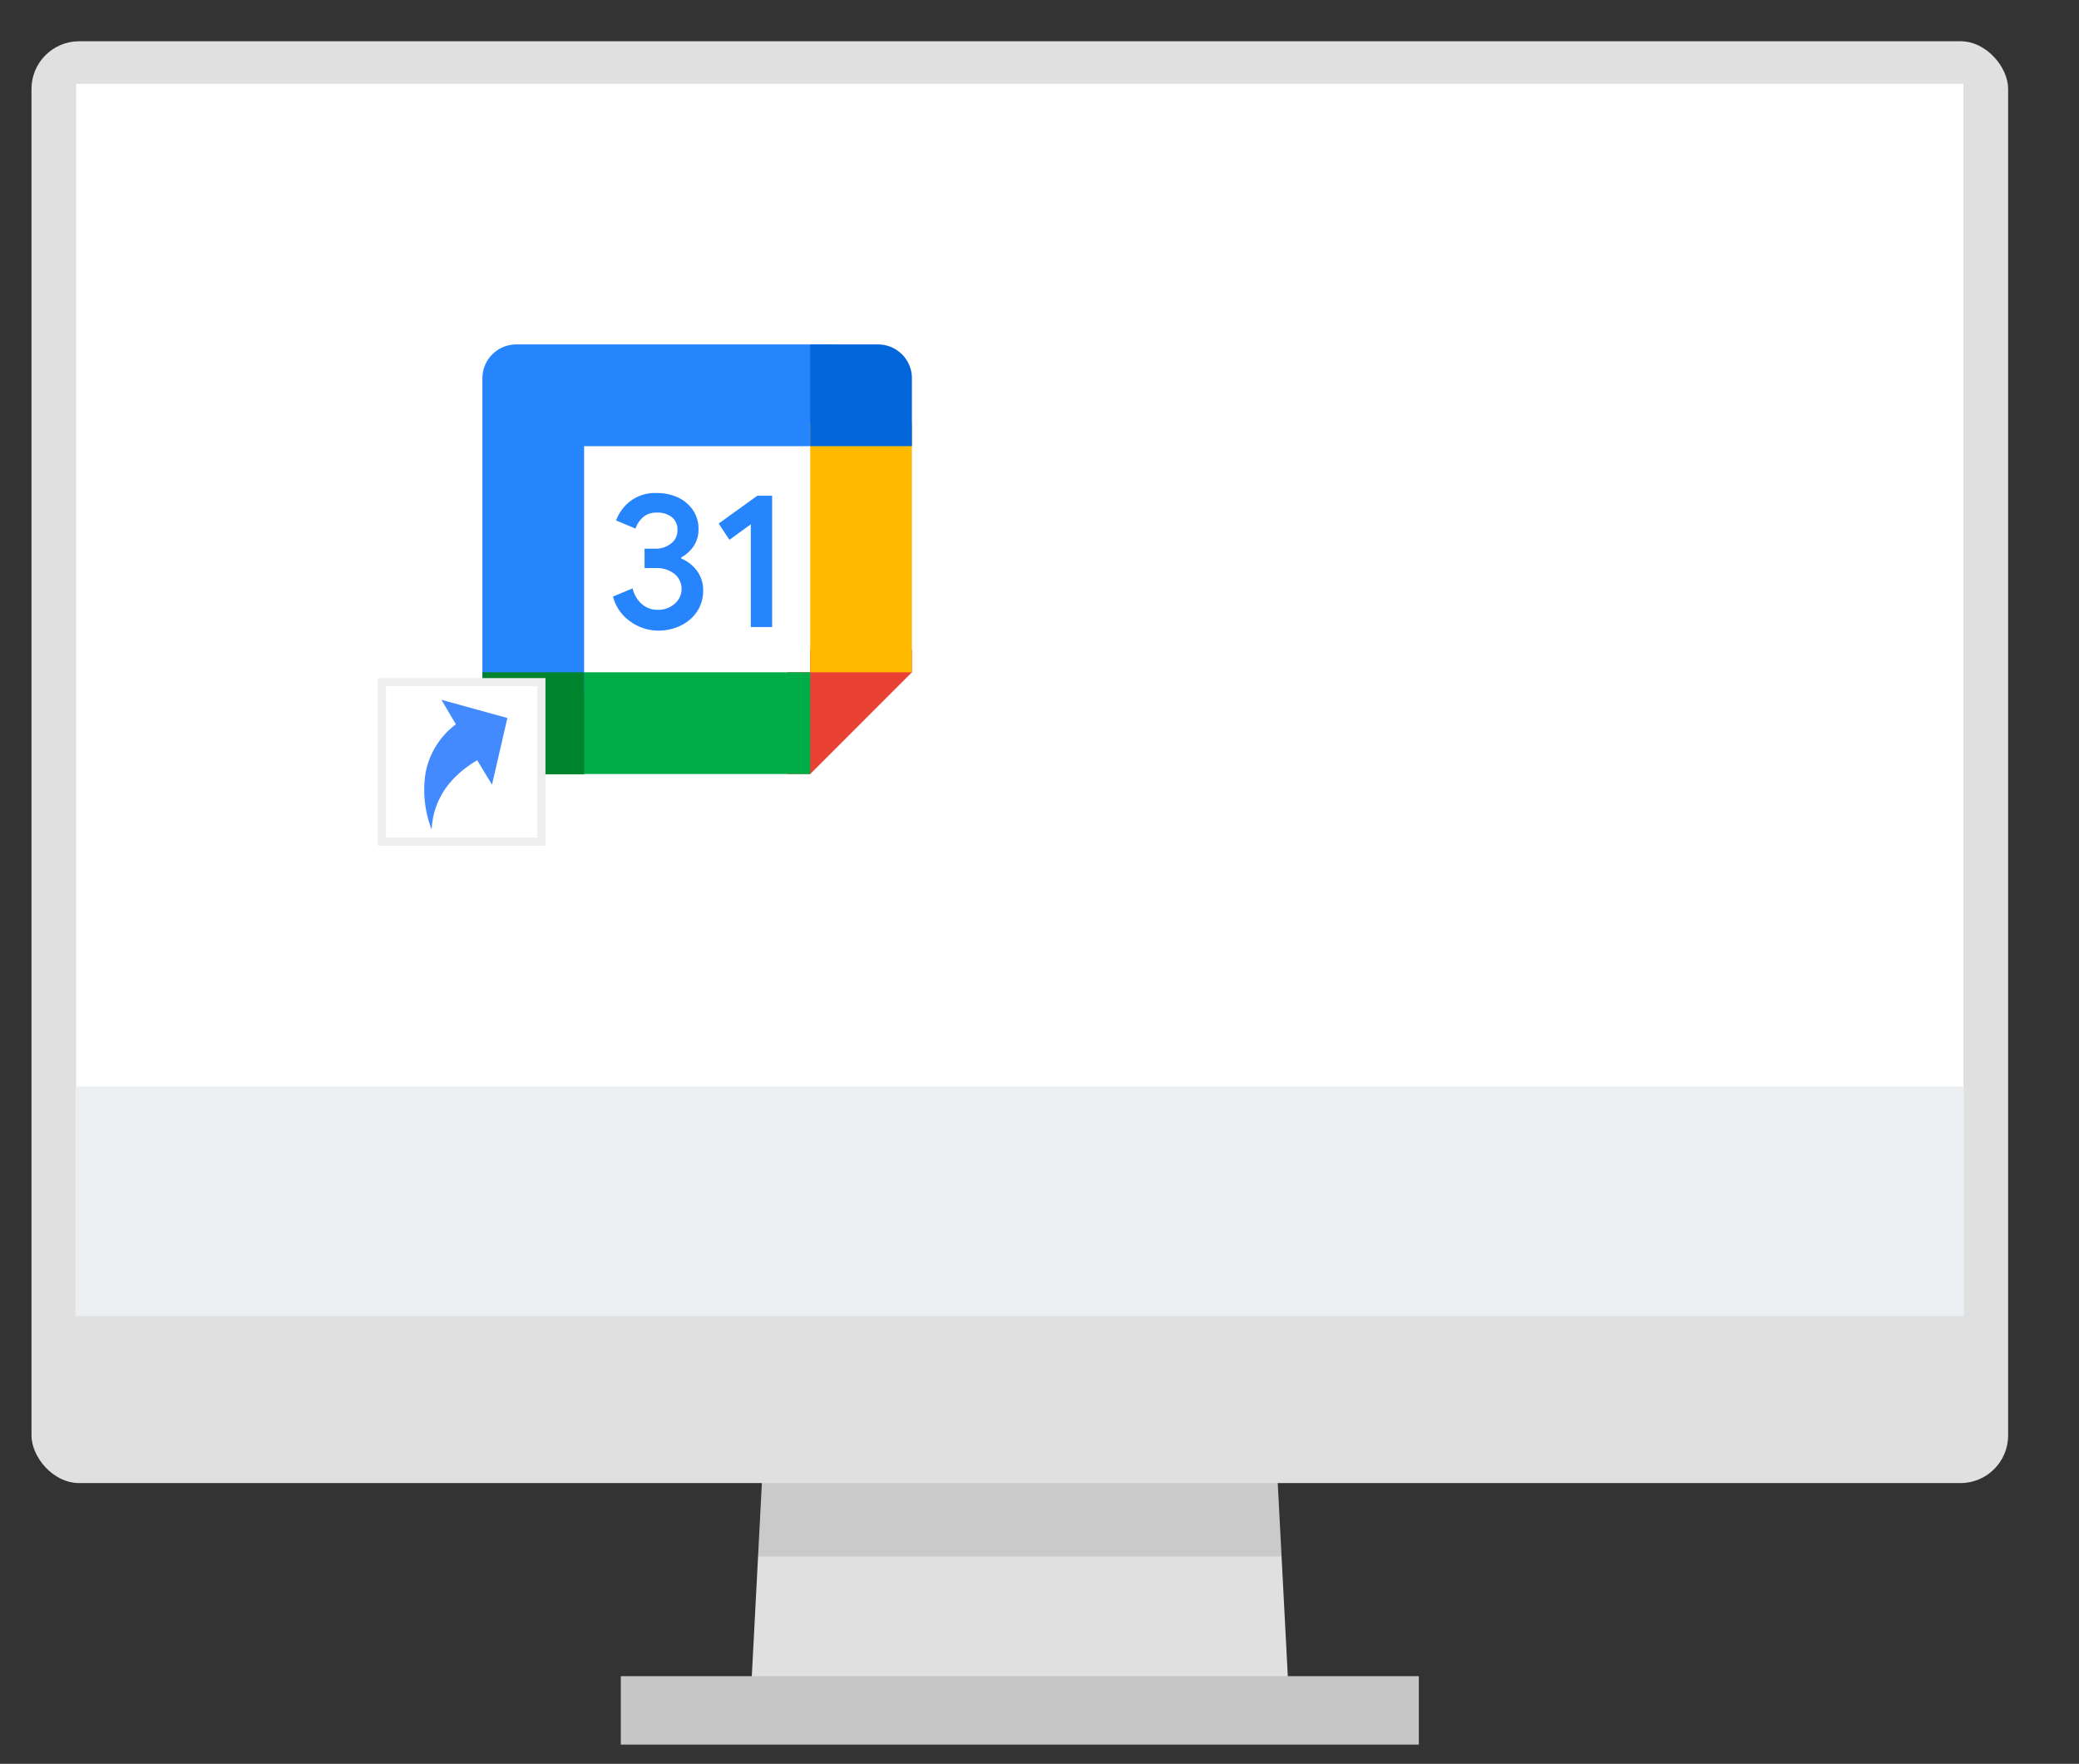 <svg xmlns="http://www.w3.org/2000/svg" xmlns:xlink="http://www.w3.org/1999/xlink" viewBox="0 0 255.52 216.76"><rect x="0" y="0" width="255.52" height="216.76" fill="#333333" stroke="none"/><defs><style>.a{fill:none;}.b{fill:#e0e0e0;}.c{clip-path:url(#a);}.d{opacity:0.1;}.e{fill:#c6c6c6;}.f,.n{fill:#fff;}.g{fill:#eceff1;}.h{fill:#2684fc;}.i{fill:#e94235;}.j{fill:#00ac47;}.k{fill:#00832d;}.l{fill:#ffba00;}.m{fill:#0066da;}.n{stroke:#eee;stroke-miterlimit:10;}.o{fill:#448aff;}</style><clipPath id="a"><polygon class="a" points="158.3 206.39 92.38 206.39 93.78 179.6 156.9 179.6 158.3 206.39"/></clipPath></defs><polygon class="b" points="158.3 206.39 92.38 206.39 93.78 179.6 156.9 179.6 158.3 206.39"/><g class="c"><rect class="d" x="60.01" y="171.66" width="133.11" height="19.62"/></g><rect class="e" x="76.3" y="205.99" width="98.08" height="8.41"/><rect class="b" x="3.87" y="5.07" width="242.94" height="177.19" rx="5.86"/><rect class="f" x="9.37" y="10.31" width="231.94" height="141.71"/><rect class="g" x="9.27" y="133.52" width="232.09" height="28.23"/><polygon class="f" points="99.58 54.83 87.08 53.44 71.79 54.83 70.4 68.73 71.79 82.62 85.69 84.36 99.58 82.62 100.97 68.38 99.58 54.83"/><path class="h" d="M77.49,76.39a5.36,5.36,0,0,1-2.15-3.08l2.41-1a3.63,3.63,0,0,0,1.15,1.94,2.94,2.94,0,0,0,2,.69,3,3,0,0,0,2-.72,2.39,2.39,0,0,0,0-3.69,3.49,3.49,0,0,0-2.25-.72H79.22V67.43h1.25a3,3,0,0,0,2-.63,2,2,0,0,0,.79-1.71,1.88,1.88,0,0,0-.71-1.55A2.77,2.77,0,0,0,80.71,63a2.42,2.42,0,0,0-1.69.57,3.28,3.28,0,0,0-.91,1.39l-2.39-1a5.29,5.29,0,0,1,1.75-2.37,5,5,0,0,1,3.26-1,6.07,6.07,0,0,1,2.63.56,4.55,4.55,0,0,1,1.83,1.57,4.07,4.07,0,0,1,.66,2.26,3.69,3.69,0,0,1-.61,2.16,4.35,4.35,0,0,1-1.51,1.36v.14a4.55,4.55,0,0,1,1.93,1.51,3.93,3.93,0,0,1,.76,2.43,4.54,4.54,0,0,1-.72,2.53,5,5,0,0,1-2,1.75,6.29,6.29,0,0,1-2.85.64A5.94,5.94,0,0,1,77.49,76.39Z"/><path class="h" d="M92.28,64.43l-2.63,1.91-1.32-2,4.75-3.42H94.9V77.06H92.28Z"/><polygon class="i" points="99.58 95.12 112.08 82.62 112.08 79.84 99.58 79.84 99.58 82.62 96.8 82.62 96.8 95.12 99.58 95.12"/><rect class="a" x="71.79" y="54.83" width="27.79" height="27.79"/><rect class="j" x="69.01" y="82.62" width="30.57" height="12.5"/><path class="h" d="M63.46,42.33a4.16,4.16,0,0,0-4.17,4.17V85.4h12.5V54.83h30.57V42.33Z"/><path class="k" d="M59.29,82.62V91a4.16,4.16,0,0,0,4.17,4.16h8.33V82.62Z"/><rect class="l" x="99.58" y="52.05" width="12.5" height="30.57"/><path class="m" d="M112.08,54.83V46.5a4.16,4.16,0,0,0-4.16-4.17H99.58v12.5Z"/><rect class="n" x="46.94" y="83.83" width="19.6" height="19.6"/><path class="o" d="M54.25,86l8.11,2.24-1.89,8.19-1.82-3q-5.3,3.15-5.6,8.51a13.48,13.48,0,0,1-.75-6.93,9.71,9.71,0,0,1,3.73-6Z"/></svg>